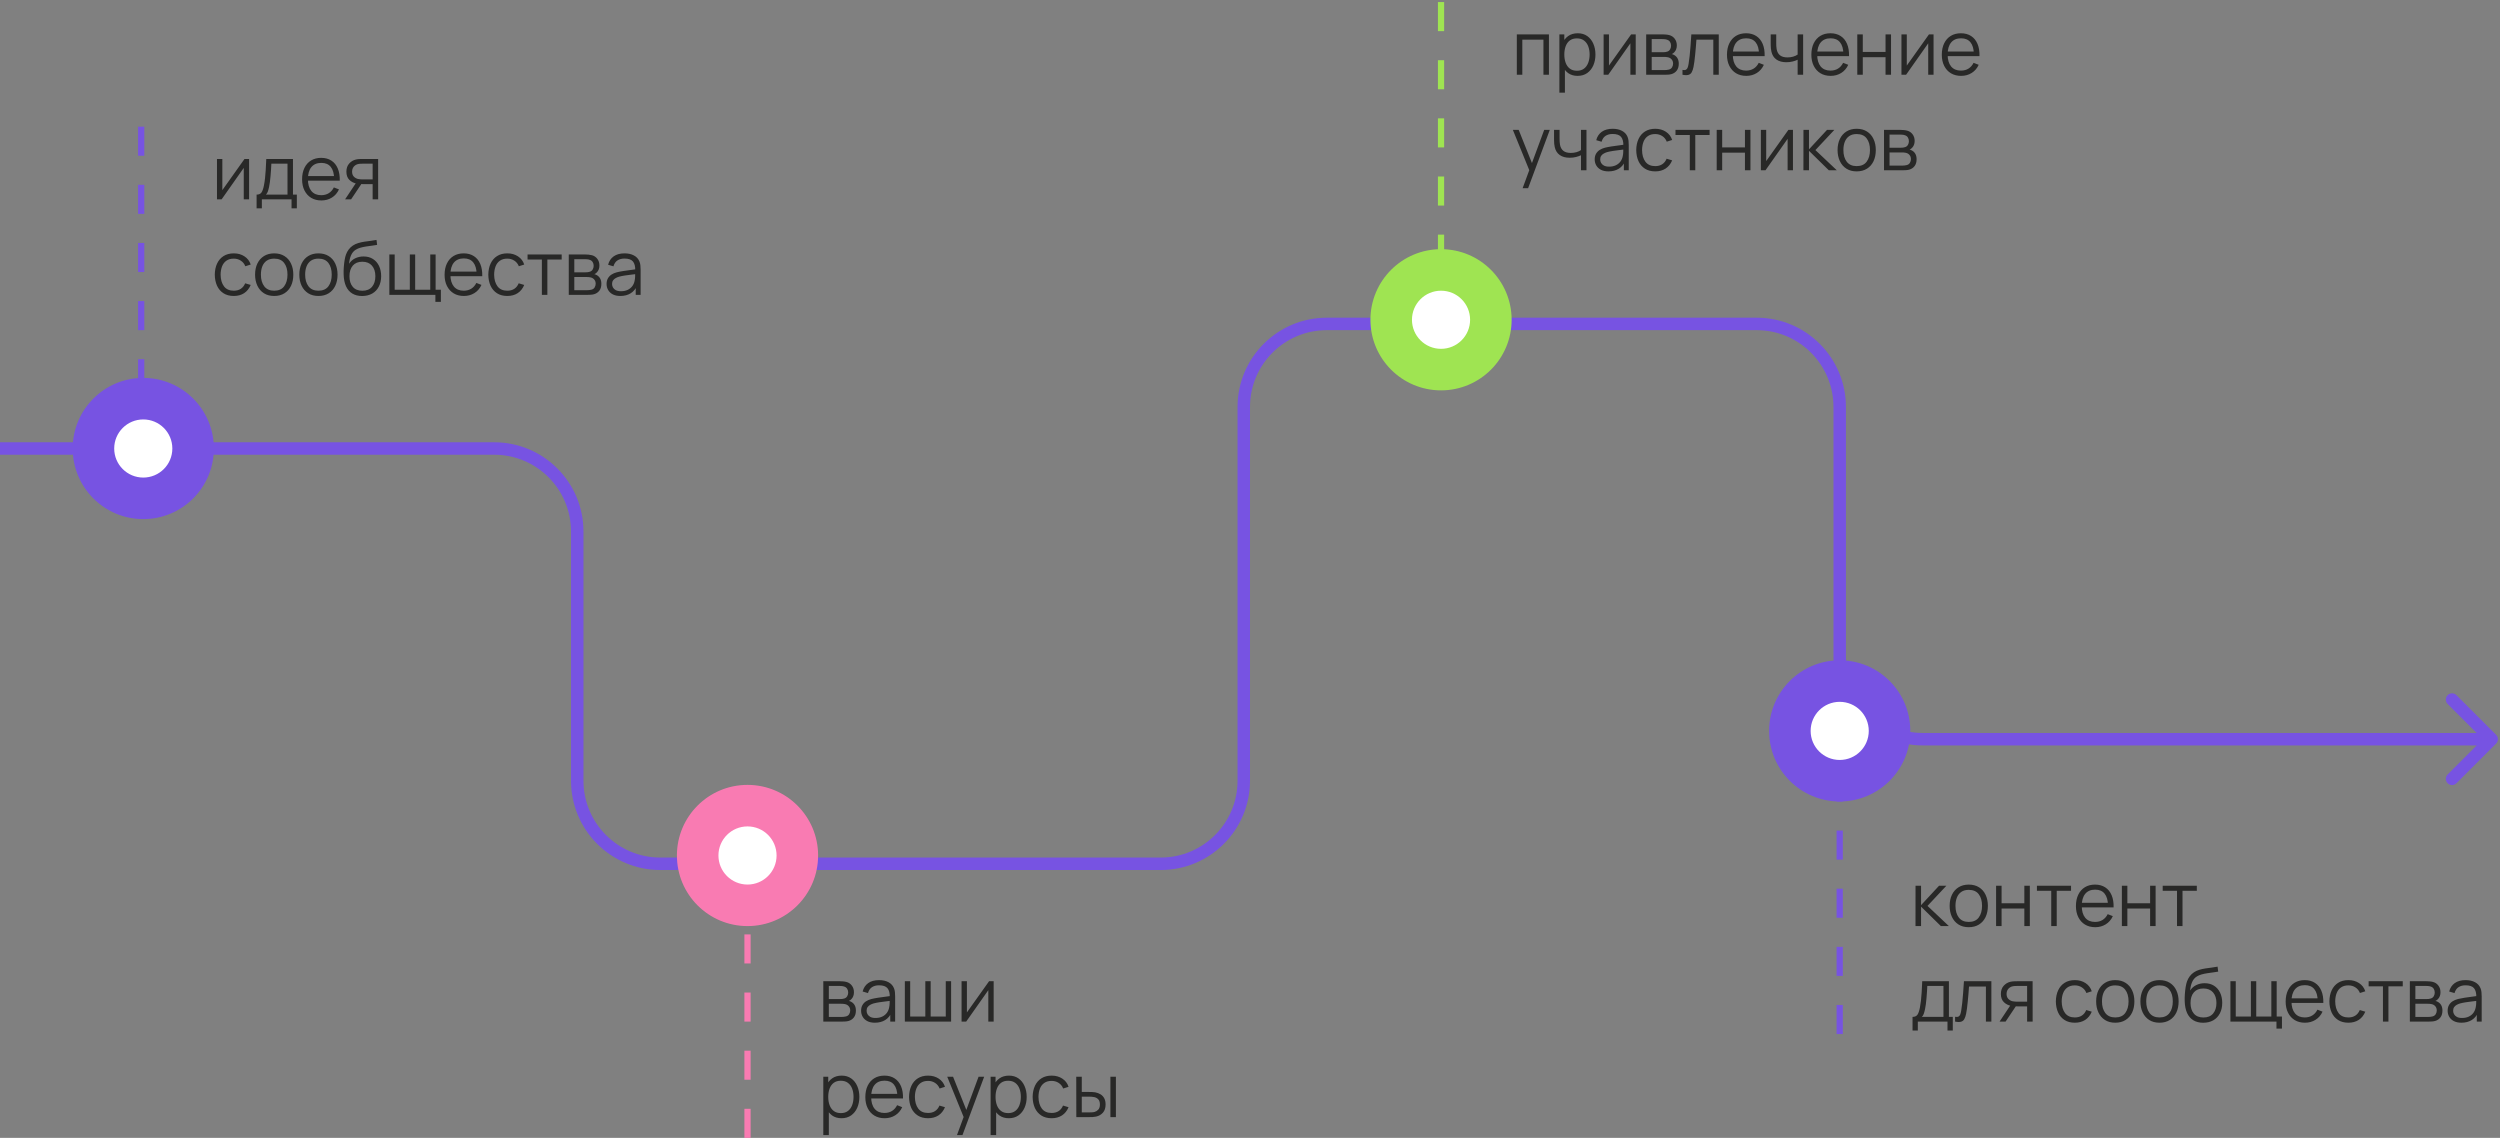 <?xml version="1.0" encoding="UTF-8"?> <svg xmlns="http://www.w3.org/2000/svg" width="602" height="274" viewBox="0 0 602 274" fill="none"><rect x="0" y="0" width="602" height="274" fill="#808080" stroke="none"/><path d="M601.061 179.061C601.646 178.475 601.646 177.525 601.061 176.939L591.515 167.393C590.929 166.808 589.979 166.808 589.393 167.393C588.808 167.979 588.808 168.929 589.393 169.515L597.879 178L589.393 186.485C588.808 187.071 588.808 188.021 589.393 188.607C589.979 189.192 590.929 189.192 591.515 188.607L601.061 179.061ZM0 108V109.5H119V108V106.5H0V108ZM139 128H137.5V188H139H140.5V128H139ZM159 208V209.5H279.5V208V206.5H159V208ZM299.5 188H301V98H299.5H298V188H299.5ZM319.5 78V79.5H423V78V76.5H319.5V78ZM443 98H441.5V158H443H444.5V98H443ZM463 178V179.5H600V178V176.5H463V178ZM443 158H441.5C441.5 169.874 451.126 179.5 463 179.5V178V176.5C452.783 176.5 444.5 168.217 444.5 158H443ZM423 78V79.5C433.217 79.5 441.5 87.783 441.5 98H443H444.5C444.5 86.126 434.874 76.5 423 76.5V78ZM279.5 208V209.5C291.374 209.5 301 199.874 301 188H299.5H298C298 198.217 289.717 206.5 279.5 206.5V208ZM139 188H137.5C137.5 199.874 147.126 209.5 159 209.5V208V206.5C148.783 206.5 140.5 198.217 140.5 188H139ZM119 108V109.5C129.217 109.5 137.5 117.783 137.5 128H139H140.5C140.5 116.126 130.874 106.5 119 106.5V108ZM299.5 98H301C301 87.783 309.283 79.5 319.5 79.5V78V76.5C307.626 76.5 298 86.126 298 98H299.5Z" fill="#7753E2"></path><path d="M59.982 38.28V48H58.695V40.431L53.367 48H52.251V38.28H53.538V45.786L58.875 38.28H59.982ZM61.788 50.16V46.866C62.34 46.866 62.736 46.689 62.976 46.335C63.216 45.975 63.411 45.402 63.561 44.616C63.663 44.106 63.747 43.557 63.813 42.969C63.879 42.381 63.936 41.709 63.984 40.953C64.032 40.191 64.077 39.3 64.119 38.28H70.545V46.866H71.481V50.16H70.203V48H63.057V50.16H61.788ZM64.029 46.866H69.231V39.414H65.343C65.325 39.87 65.298 40.353 65.262 40.863C65.232 41.373 65.193 41.883 65.145 42.393C65.103 42.903 65.052 43.383 64.992 43.833C64.938 44.277 64.872 44.667 64.794 45.003C64.704 45.435 64.605 45.804 64.497 46.11C64.395 46.416 64.239 46.668 64.029 46.866ZM77.396 48.27C76.448 48.27 75.626 48.06 74.93 47.64C74.24 47.22 73.703 46.629 73.319 45.867C72.935 45.105 72.743 44.211 72.743 43.185C72.743 42.123 72.932 41.205 73.31 40.431C73.688 39.657 74.219 39.06 74.903 38.64C75.593 38.22 76.406 38.01 77.342 38.01C78.302 38.01 79.121 38.232 79.799 38.676C80.477 39.114 80.99 39.744 81.338 40.566C81.686 41.388 81.845 42.369 81.815 43.509H80.465V43.041C80.441 41.781 80.168 40.83 79.646 40.188C79.13 39.546 78.374 39.225 77.378 39.225C76.334 39.225 75.533 39.564 74.975 40.242C74.423 40.92 74.147 41.886 74.147 43.14C74.147 44.364 74.423 45.315 74.975 45.993C75.533 46.665 76.322 47.001 77.342 47.001C78.038 47.001 78.644 46.842 79.16 46.524C79.682 46.2 80.093 45.735 80.393 45.129L81.626 45.606C81.242 46.452 80.675 47.109 79.925 47.577C79.181 48.039 78.338 48.27 77.396 48.27ZM73.679 43.509V42.402H81.104V43.509H73.679ZM89.73 48V44.337H87.462C87.198 44.337 86.925 44.328 86.643 44.31C86.367 44.286 86.109 44.253 85.869 44.211C85.185 44.079 84.603 43.779 84.123 43.311C83.649 42.837 83.412 42.183 83.412 41.349C83.412 40.533 83.634 39.879 84.078 39.387C84.522 38.889 85.059 38.565 85.689 38.415C85.977 38.349 86.268 38.31 86.562 38.298C86.862 38.286 87.12 38.28 87.336 38.28H91.053L91.062 48H89.73ZM83.097 48L85.806 43.923H87.273L84.546 48H83.097ZM87.39 43.203H89.73V39.414H87.39C87.246 39.414 87.045 39.42 86.787 39.432C86.529 39.444 86.286 39.483 86.058 39.549C85.86 39.609 85.662 39.714 85.464 39.864C85.272 40.008 85.11 40.203 84.978 40.449C84.846 40.689 84.78 40.983 84.78 41.331C84.78 41.817 84.912 42.207 85.176 42.501C85.446 42.789 85.782 42.987 86.184 43.095C86.4 43.143 86.616 43.173 86.832 43.185C87.048 43.197 87.234 43.203 87.39 43.203ZM56.292 71.27C55.314 71.27 54.486 71.051 53.808 70.613C53.13 70.175 52.614 69.572 52.26 68.804C51.912 68.03 51.732 67.142 51.72 66.14C51.732 65.12 51.918 64.226 52.278 63.458C52.638 62.684 53.157 62.084 53.835 61.658C54.513 61.226 55.335 61.01 56.301 61.01C57.285 61.01 58.14 61.25 58.866 61.73C59.598 62.21 60.099 62.867 60.369 63.701L59.073 64.115C58.845 63.533 58.482 63.083 57.984 62.765C57.492 62.441 56.928 62.279 56.292 62.279C55.578 62.279 54.987 62.444 54.519 62.774C54.051 63.098 53.703 63.551 53.475 64.133C53.247 64.715 53.13 65.384 53.124 66.14C53.136 67.304 53.406 68.24 53.934 68.948C54.462 69.65 55.248 70.001 56.292 70.001C56.952 70.001 57.513 69.851 57.975 69.551C58.443 69.245 58.797 68.801 59.037 68.219L60.369 68.615C60.009 69.479 59.481 70.139 58.785 70.595C58.089 71.045 57.258 71.27 56.292 71.27ZM66.022 71.27C65.056 71.27 64.231 71.051 63.547 70.613C62.863 70.175 62.338 69.569 61.972 68.795C61.606 68.021 61.423 67.133 61.423 66.131C61.423 65.111 61.609 64.217 61.981 63.449C62.353 62.681 62.881 62.084 63.565 61.658C64.255 61.226 65.074 61.01 66.022 61.01C66.994 61.01 67.822 61.229 68.506 61.667C69.196 62.099 69.721 62.702 70.081 63.476C70.447 64.244 70.63 65.129 70.63 66.131C70.63 67.151 70.447 68.048 70.081 68.822C69.715 69.59 69.187 70.19 68.497 70.622C67.807 71.054 66.982 71.27 66.022 71.27ZM66.022 70.001C67.102 70.001 67.906 69.644 68.434 68.93C68.962 68.21 69.226 67.277 69.226 66.131C69.226 64.955 68.959 64.019 68.425 63.323C67.897 62.627 67.096 62.279 66.022 62.279C65.296 62.279 64.696 62.444 64.222 62.774C63.754 63.098 63.403 63.551 63.169 64.133C62.941 64.709 62.827 65.375 62.827 66.131C62.827 67.301 63.097 68.24 63.637 68.948C64.177 69.65 64.972 70.001 66.022 70.001ZM76.674 71.27C75.709 71.27 74.883 71.051 74.2 70.613C73.516 70.175 72.99 69.569 72.624 68.795C72.258 68.021 72.076 67.133 72.076 66.131C72.076 65.111 72.261 64.217 72.633 63.449C73.005 62.681 73.534 62.084 74.218 61.658C74.907 61.226 75.727 61.01 76.674 61.01C77.647 61.01 78.475 61.229 79.159 61.667C79.849 62.099 80.374 62.702 80.734 63.476C81.1 64.244 81.282 65.129 81.282 66.131C81.282 67.151 81.1 68.048 80.734 68.822C80.368 69.59 79.84 70.19 79.15 70.622C78.46 71.054 77.635 71.27 76.674 71.27ZM76.674 70.001C77.754 70.001 78.558 69.644 79.087 68.93C79.615 68.21 79.879 67.277 79.879 66.131C79.879 64.955 79.612 64.019 79.078 63.323C78.549 62.627 77.749 62.279 76.674 62.279C75.948 62.279 75.349 62.444 74.874 62.774C74.406 63.098 74.055 63.551 73.822 64.133C73.594 64.709 73.48 65.375 73.48 66.131C73.48 67.301 73.749 68.24 74.29 68.948C74.829 69.65 75.624 70.001 76.674 70.001ZM87.165 71.279C86.259 71.273 85.482 71.075 84.834 70.685C84.186 70.295 83.682 69.713 83.322 68.939C82.968 68.165 82.776 67.199 82.746 66.041C82.728 65.531 82.74 64.976 82.782 64.376C82.824 63.77 82.89 63.194 82.98 62.648C83.07 62.102 83.178 61.658 83.304 61.316C83.46 60.872 83.682 60.458 83.97 60.074C84.264 59.684 84.603 59.366 84.987 59.12C85.359 58.868 85.779 58.673 86.247 58.535C86.721 58.391 87.213 58.28 87.723 58.202C88.239 58.124 88.749 58.055 89.253 57.995C89.763 57.935 90.234 57.86 90.666 57.77L90.81 58.967C90.48 59.033 90.09 59.093 89.64 59.147C89.19 59.201 88.719 59.267 88.227 59.345C87.735 59.417 87.264 59.516 86.814 59.642C86.364 59.768 85.98 59.933 85.662 60.137C85.176 60.431 84.801 60.875 84.537 61.469C84.279 62.063 84.12 62.744 84.06 63.512C84.432 62.93 84.924 62.492 85.536 62.198C86.154 61.904 86.823 61.757 87.543 61.757C88.419 61.757 89.172 61.958 89.802 62.36C90.438 62.762 90.927 63.32 91.269 64.034C91.611 64.748 91.782 65.567 91.782 66.491C91.782 67.457 91.593 68.3 91.215 69.02C90.843 69.74 90.312 70.298 89.622 70.694C88.932 71.084 88.113 71.279 87.165 71.279ZM87.264 70.01C88.284 70.01 89.058 69.692 89.586 69.056C90.12 68.42 90.387 67.574 90.387 66.518C90.387 65.438 90.111 64.586 89.559 63.962C89.013 63.338 88.242 63.026 87.246 63.026C86.25 63.026 85.485 63.338 84.951 63.962C84.417 64.586 84.15 65.438 84.15 66.518C84.15 67.598 84.417 68.45 84.951 69.074C85.485 69.698 86.256 70.01 87.264 70.01ZM104.841 72.683V71H93.753V61.28H95.04V69.776H98.685V61.28H99.972V69.776H103.608V61.28H104.895V69.776H106.164V72.683H104.841ZM111.709 71.27C110.761 71.27 109.939 71.06 109.243 70.64C108.553 70.22 108.016 69.629 107.632 68.867C107.248 68.105 107.056 67.211 107.056 66.185C107.056 65.123 107.245 64.205 107.623 63.431C108.001 62.657 108.532 62.06 109.216 61.64C109.906 61.22 110.719 61.01 111.655 61.01C112.615 61.01 113.434 61.232 114.112 61.676C114.79 62.114 115.303 62.744 115.651 63.566C115.999 64.388 116.158 65.369 116.128 66.509H114.778V66.041C114.754 64.781 114.481 63.83 113.959 63.188C113.443 62.546 112.687 62.225 111.691 62.225C110.647 62.225 109.846 62.564 109.288 63.242C108.736 63.92 108.46 64.886 108.46 66.14C108.46 67.364 108.736 68.315 109.288 68.993C109.846 69.665 110.635 70.001 111.655 70.001C112.351 70.001 112.957 69.842 113.473 69.524C113.995 69.2 114.406 68.735 114.706 68.129L115.939 68.606C115.555 69.452 114.988 70.109 114.238 70.577C113.494 71.039 112.651 71.27 111.709 71.27ZM107.992 66.509V65.402H115.417V66.509H107.992ZM122.157 71.27C121.179 71.27 120.351 71.051 119.673 70.613C118.995 70.175 118.479 69.572 118.125 68.804C117.777 68.03 117.597 67.142 117.585 66.14C117.597 65.12 117.783 64.226 118.143 63.458C118.503 62.684 119.022 62.084 119.7 61.658C120.378 61.226 121.2 61.01 122.166 61.01C123.15 61.01 124.005 61.25 124.731 61.73C125.463 62.21 125.964 62.867 126.234 63.701L124.938 64.115C124.71 63.533 124.347 63.083 123.849 62.765C123.357 62.441 122.793 62.279 122.157 62.279C121.443 62.279 120.852 62.444 120.384 62.774C119.916 63.098 119.568 63.551 119.34 64.133C119.112 64.715 118.995 65.384 118.989 66.14C119.001 67.304 119.271 68.24 119.799 68.948C120.327 69.65 121.113 70.001 122.157 70.001C122.817 70.001 123.378 69.851 123.84 69.551C124.308 69.245 124.662 68.801 124.902 68.219L126.234 68.615C125.874 69.479 125.346 70.139 124.65 70.595C123.954 71.045 123.123 71.27 122.157 71.27ZM130.483 71V62.504H127.036V61.28H135.253V62.504H131.806V71H130.483ZM136.96 71V61.28H140.965C141.169 61.28 141.415 61.292 141.703 61.316C141.997 61.34 142.27 61.385 142.522 61.451C143.068 61.595 143.506 61.889 143.836 62.333C144.172 62.777 144.34 63.311 144.34 63.935C144.34 64.283 144.286 64.595 144.178 64.871C144.076 65.141 143.929 65.375 143.737 65.573C143.647 65.675 143.548 65.765 143.44 65.843C143.332 65.915 143.227 65.975 143.125 66.023C143.317 66.059 143.524 66.143 143.746 66.275C144.094 66.479 144.358 66.755 144.538 67.103C144.718 67.445 144.808 67.862 144.808 68.354C144.808 69.02 144.649 69.563 144.331 69.983C144.013 70.403 143.587 70.691 143.053 70.847C142.813 70.913 142.552 70.955 142.27 70.973C141.994 70.991 141.733 71 141.487 71H136.96ZM138.292 69.875H141.424C141.55 69.875 141.709 69.866 141.901 69.848C142.093 69.824 142.264 69.794 142.414 69.758C142.768 69.668 143.026 69.488 143.188 69.218C143.356 68.942 143.44 68.642 143.44 68.318C143.44 67.892 143.314 67.544 143.062 67.274C142.816 66.998 142.486 66.83 142.072 66.77C141.934 66.74 141.79 66.722 141.64 66.716C141.49 66.71 141.355 66.707 141.235 66.707H138.292V69.875ZM138.292 65.573H141.01C141.166 65.573 141.34 65.564 141.532 65.546C141.73 65.522 141.901 65.483 142.045 65.429C142.357 65.321 142.585 65.135 142.729 64.871C142.879 64.607 142.954 64.319 142.954 64.007C142.954 63.665 142.873 63.365 142.711 63.107C142.555 62.849 142.318 62.669 142 62.567C141.784 62.489 141.55 62.444 141.298 62.432C141.052 62.42 140.896 62.414 140.83 62.414H138.292V65.573ZM149.383 71.27C148.651 71.27 148.036 71.138 147.538 70.874C147.046 70.61 146.677 70.259 146.431 69.821C146.185 69.383 146.062 68.906 146.062 68.39C146.062 67.862 146.167 67.412 146.377 67.04C146.593 66.662 146.884 66.353 147.25 66.113C147.622 65.873 148.051 65.69 148.537 65.564C149.029 65.444 149.572 65.339 150.166 65.249C150.766 65.153 151.351 65.072 151.921 65.006C152.497 64.934 153.001 64.865 153.433 64.799L152.965 65.087C152.983 64.127 152.797 63.416 152.407 62.954C152.017 62.492 151.339 62.261 150.373 62.261C149.707 62.261 149.143 62.411 148.681 62.711C148.225 63.011 147.904 63.485 147.718 64.133L146.431 63.755C146.653 62.885 147.1 62.21 147.772 61.73C148.444 61.25 149.317 61.01 150.391 61.01C151.279 61.01 152.032 61.178 152.65 61.514C153.274 61.844 153.715 62.324 153.973 62.954C154.093 63.236 154.171 63.551 154.207 63.899C154.243 64.247 154.261 64.601 154.261 64.961V71H153.082V68.561L153.424 68.705C153.094 69.539 152.581 70.175 151.885 70.613C151.189 71.051 150.355 71.27 149.383 71.27ZM149.536 70.127C150.154 70.127 150.694 70.016 151.156 69.794C151.618 69.572 151.99 69.269 152.272 68.885C152.554 68.495 152.737 68.057 152.821 67.571C152.893 67.259 152.932 66.917 152.938 66.545C152.944 66.167 152.947 65.885 152.947 65.699L153.451 65.96C153.001 66.02 152.512 66.08 151.984 66.14C151.462 66.2 150.946 66.269 150.436 66.347C149.932 66.425 149.476 66.518 149.068 66.626C148.792 66.704 148.525 66.815 148.267 66.959C148.009 67.097 147.796 67.283 147.628 67.517C147.466 67.751 147.385 68.042 147.385 68.39C147.385 68.672 147.454 68.945 147.592 69.209C147.736 69.473 147.964 69.692 148.276 69.866C148.594 70.04 149.014 70.127 149.536 70.127Z" fill="#282827"></path><path d="M34 107.5V30" stroke="#7753E2" stroke-width="1.5" stroke-dasharray="7 7"></path><circle cx="34.5" cy="108" r="17" fill="#7753E2"></circle><circle cx="34.5" cy="108" r="7" fill="white"></circle><path d="M198.251 246V236.28H202.256C202.46 236.28 202.706 236.292 202.994 236.316C203.288 236.34 203.561 236.385 203.813 236.451C204.359 236.595 204.797 236.889 205.127 237.333C205.463 237.777 205.631 238.311 205.631 238.935C205.631 239.283 205.577 239.595 205.469 239.871C205.367 240.141 205.22 240.375 205.028 240.573C204.938 240.675 204.839 240.765 204.731 240.843C204.623 240.915 204.518 240.975 204.416 241.023C204.608 241.059 204.815 241.143 205.037 241.275C205.385 241.479 205.649 241.755 205.829 242.103C206.009 242.445 206.099 242.862 206.099 243.354C206.099 244.02 205.94 244.563 205.622 244.983C205.304 245.403 204.878 245.691 204.344 245.847C204.104 245.913 203.843 245.955 203.561 245.973C203.285 245.991 203.024 246 202.778 246H198.251ZM199.583 244.875H202.715C202.841 244.875 203 244.866 203.192 244.848C203.384 244.824 203.555 244.794 203.705 244.758C204.059 244.668 204.317 244.488 204.479 244.218C204.647 243.942 204.731 243.642 204.731 243.318C204.731 242.892 204.605 242.544 204.353 242.274C204.107 241.998 203.777 241.83 203.363 241.77C203.225 241.74 203.081 241.722 202.931 241.716C202.781 241.71 202.646 241.707 202.526 241.707H199.583V244.875ZM199.583 240.573H202.301C202.457 240.573 202.631 240.564 202.823 240.546C203.021 240.522 203.192 240.483 203.336 240.429C203.648 240.321 203.876 240.135 204.02 239.871C204.17 239.607 204.245 239.319 204.245 239.007C204.245 238.665 204.164 238.365 204.002 238.107C203.846 237.849 203.609 237.669 203.291 237.567C203.075 237.489 202.841 237.444 202.589 237.432C202.343 237.42 202.187 237.414 202.121 237.414H199.583V240.573ZM210.674 246.27C209.942 246.27 209.327 246.138 208.829 245.874C208.337 245.61 207.968 245.259 207.722 244.821C207.476 244.383 207.353 243.906 207.353 243.39C207.353 242.862 207.458 242.412 207.668 242.04C207.884 241.662 208.175 241.353 208.541 241.113C208.913 240.873 209.342 240.69 209.828 240.564C210.32 240.444 210.863 240.339 211.457 240.249C212.057 240.153 212.642 240.072 213.212 240.006C213.788 239.934 214.292 239.865 214.724 239.799L214.256 240.087C214.274 239.127 214.088 238.416 213.698 237.954C213.308 237.492 212.63 237.261 211.664 237.261C210.998 237.261 210.434 237.411 209.972 237.711C209.516 238.011 209.195 238.485 209.009 239.133L207.722 238.755C207.944 237.885 208.391 237.21 209.063 236.73C209.735 236.25 210.608 236.01 211.682 236.01C212.57 236.01 213.323 236.178 213.941 236.514C214.565 236.844 215.006 237.324 215.264 237.954C215.384 238.236 215.462 238.551 215.498 238.899C215.534 239.247 215.552 239.601 215.552 239.961V246H214.373V243.561L214.715 243.705C214.385 244.539 213.872 245.175 213.176 245.613C212.48 246.051 211.646 246.27 210.674 246.27ZM210.827 245.127C211.445 245.127 211.985 245.016 212.447 244.794C212.909 244.572 213.281 244.269 213.563 243.885C213.845 243.495 214.028 243.057 214.112 242.571C214.184 242.259 214.223 241.917 214.229 241.545C214.235 241.167 214.238 240.885 214.238 240.699L214.742 240.96C214.292 241.02 213.803 241.08 213.275 241.14C212.753 241.2 212.237 241.269 211.727 241.347C211.223 241.425 210.767 241.518 210.359 241.626C210.083 241.704 209.816 241.815 209.558 241.959C209.3 242.097 209.087 242.283 208.919 242.517C208.757 242.751 208.676 243.042 208.676 243.39C208.676 243.672 208.745 243.945 208.883 244.209C209.027 244.473 209.255 244.692 209.567 244.866C209.885 245.04 210.305 245.127 210.827 245.127ZM217.886 246V236.28H219.173V244.776H222.818V236.28H224.105V244.776H227.741V236.28H229.028V246H217.886ZM239.275 236.28V246H237.988V238.431L232.66 246H231.544V236.28H232.831V243.786L238.168 236.28H239.275ZM202.625 269.27C201.731 269.27 200.975 269.045 200.357 268.595C199.739 268.139 199.271 267.524 198.953 266.75C198.635 265.97 198.476 265.097 198.476 264.131C198.476 263.147 198.635 262.271 198.953 261.503C199.277 260.729 199.751 260.12 200.375 259.676C200.999 259.232 201.767 259.01 202.679 259.01C203.567 259.01 204.329 259.235 204.965 259.685C205.601 260.135 206.087 260.747 206.423 261.521C206.765 262.295 206.936 263.165 206.936 264.131C206.936 265.103 206.765 265.976 206.423 266.75C206.081 267.524 205.589 268.139 204.947 268.595C204.305 269.045 203.531 269.27 202.625 269.27ZM198.251 273.32V259.28H199.439V266.597H199.583V273.32H198.251ZM202.49 268.037C203.168 268.037 203.732 267.866 204.182 267.524C204.632 267.182 204.968 266.717 205.19 266.129C205.418 265.535 205.532 264.869 205.532 264.131C205.532 263.399 205.421 262.739 205.199 262.151C204.977 261.563 204.638 261.098 204.182 260.756C203.732 260.414 203.159 260.243 202.463 260.243C201.785 260.243 201.221 260.408 200.771 260.738C200.327 261.068 199.994 261.527 199.772 262.115C199.55 262.697 199.439 263.369 199.439 264.131C199.439 264.881 199.55 265.553 199.772 266.147C199.994 266.735 200.33 267.197 200.78 267.533C201.23 267.869 201.8 268.037 202.49 268.037ZM213.025 269.27C212.077 269.27 211.255 269.06 210.559 268.64C209.869 268.22 209.332 267.629 208.948 266.867C208.564 266.105 208.372 265.211 208.372 264.185C208.372 263.123 208.561 262.205 208.939 261.431C209.317 260.657 209.848 260.06 210.532 259.64C211.222 259.22 212.035 259.01 212.971 259.01C213.931 259.01 214.75 259.232 215.428 259.676C216.106 260.114 216.619 260.744 216.967 261.566C217.315 262.388 217.474 263.369 217.444 264.509H216.094V264.041C216.07 262.781 215.797 261.83 215.275 261.188C214.759 260.546 214.003 260.225 213.007 260.225C211.963 260.225 211.162 260.564 210.604 261.242C210.052 261.92 209.776 262.886 209.776 264.14C209.776 265.364 210.052 266.315 210.604 266.993C211.162 267.665 211.951 268.001 212.971 268.001C213.667 268.001 214.273 267.842 214.789 267.524C215.311 267.2 215.722 266.735 216.022 266.129L217.255 266.606C216.871 267.452 216.304 268.109 215.554 268.577C214.81 269.039 213.967 269.27 213.025 269.27ZM209.308 264.509V263.402H216.733V264.509H209.308ZM223.474 269.27C222.496 269.27 221.668 269.051 220.99 268.613C220.312 268.175 219.796 267.572 219.442 266.804C219.094 266.03 218.914 265.142 218.902 264.14C218.914 263.12 219.1 262.226 219.46 261.458C219.82 260.684 220.339 260.084 221.017 259.658C221.695 259.226 222.517 259.01 223.483 259.01C224.467 259.01 225.322 259.25 226.048 259.73C226.78 260.21 227.281 260.867 227.551 261.701L226.255 262.115C226.027 261.533 225.664 261.083 225.166 260.765C224.674 260.441 224.11 260.279 223.474 260.279C222.76 260.279 222.169 260.444 221.701 260.774C221.233 261.098 220.885 261.551 220.657 262.133C220.429 262.715 220.312 263.384 220.306 264.14C220.318 265.304 220.588 266.24 221.116 266.948C221.644 267.65 222.43 268.001 223.474 268.001C224.134 268.001 224.695 267.851 225.157 267.551C225.625 267.245 225.979 266.801 226.219 266.219L227.551 266.615C227.191 267.479 226.663 268.139 225.967 268.595C225.271 269.045 224.44 269.27 223.474 269.27ZM230.443 273.32L232.324 268.217L232.351 269.729L228.094 259.28H229.498L232.99 268.019H232.414L235.636 259.28H236.986L231.766 273.32H230.443ZM242.914 269.27C242.02 269.27 241.264 269.045 240.646 268.595C240.028 268.139 239.56 267.524 239.242 266.75C238.924 265.97 238.765 265.097 238.765 264.131C238.765 263.147 238.924 262.271 239.242 261.503C239.566 260.729 240.04 260.12 240.664 259.676C241.288 259.232 242.056 259.01 242.968 259.01C243.856 259.01 244.618 259.235 245.254 259.685C245.89 260.135 246.376 260.747 246.712 261.521C247.054 262.295 247.225 263.165 247.225 264.131C247.225 265.103 247.054 265.976 246.712 266.75C246.37 267.524 245.878 268.139 245.236 268.595C244.594 269.045 243.82 269.27 242.914 269.27ZM238.54 273.32V259.28H239.728V266.597H239.872V273.32H238.54ZM242.779 268.037C243.457 268.037 244.021 267.866 244.471 267.524C244.921 267.182 245.257 266.717 245.479 266.129C245.707 265.535 245.821 264.869 245.821 264.131C245.821 263.399 245.71 262.739 245.488 262.151C245.266 261.563 244.927 261.098 244.471 260.756C244.021 260.414 243.448 260.243 242.752 260.243C242.074 260.243 241.51 260.408 241.06 260.738C240.616 261.068 240.283 261.527 240.061 262.115C239.839 262.697 239.728 263.369 239.728 264.131C239.728 264.881 239.839 265.553 240.061 266.147C240.283 266.735 240.619 267.197 241.069 267.533C241.519 267.869 242.089 268.037 242.779 268.037ZM253.233 269.27C252.255 269.27 251.427 269.051 250.749 268.613C250.071 268.175 249.555 267.572 249.201 266.804C248.853 266.03 248.673 265.142 248.661 264.14C248.673 263.12 248.859 262.226 249.219 261.458C249.579 260.684 250.098 260.084 250.776 259.658C251.454 259.226 252.276 259.01 253.242 259.01C254.226 259.01 255.081 259.25 255.807 259.73C256.539 260.21 257.04 260.867 257.31 261.701L256.014 262.115C255.786 261.533 255.423 261.083 254.925 260.765C254.433 260.441 253.869 260.279 253.233 260.279C252.519 260.279 251.928 260.444 251.46 260.774C250.992 261.098 250.644 261.551 250.416 262.133C250.188 262.715 250.071 263.384 250.065 264.14C250.077 265.304 250.347 266.24 250.875 266.948C251.403 267.65 252.189 268.001 253.233 268.001C253.893 268.001 254.454 267.851 254.916 267.551C255.384 267.245 255.738 266.801 255.978 266.219L257.31 266.615C256.95 267.479 256.422 268.139 255.726 268.595C255.03 269.045 254.199 269.27 253.233 269.27ZM259.177 269L259.159 259.28H260.491V262.943H262.183C262.465 262.943 262.741 262.949 263.011 262.961C263.281 262.973 263.524 262.997 263.74 263.033C264.22 263.129 264.646 263.291 265.018 263.519C265.39 263.747 265.684 264.062 265.9 264.464C266.116 264.86 266.224 265.361 266.224 265.967C266.224 266.801 266.008 267.458 265.576 267.938C265.144 268.418 264.601 268.73 263.947 268.874C263.701 268.928 263.434 268.964 263.146 268.982C262.858 268.994 262.576 269 262.3 269H259.177ZM260.491 267.866H262.246C262.444 267.866 262.669 267.86 262.921 267.848C263.173 267.836 263.395 267.803 263.587 267.749C263.911 267.659 264.202 267.479 264.46 267.209C264.724 266.933 264.856 266.519 264.856 265.967C264.856 265.421 264.73 265.01 264.478 264.734C264.226 264.452 263.89 264.266 263.47 264.176C263.278 264.134 263.074 264.107 262.858 264.095C262.648 264.083 262.444 264.077 262.246 264.077H260.491V267.866ZM267.385 269V259.28H268.708V269H267.385Z" fill="#282827"></path><path d="M180 274V209" stroke="#F97BB2" stroke-width="1.5" stroke-dasharray="7 7"></path><circle cx="180" cy="206" r="17" fill="#F97BB2"></circle><circle cx="180" cy="206" r="7" fill="white"></circle><path d="M365.251 18V8.28H372.982V18H371.659V9.549H366.574V18H365.251ZM379.873 18.27C378.979 18.27 378.223 18.045 377.605 17.595C376.987 17.139 376.519 16.524 376.201 15.75C375.883 14.97 375.724 14.097 375.724 13.131C375.724 12.147 375.883 11.271 376.201 10.503C376.525 9.729 376.999 9.12 377.623 8.676C378.247 8.232 379.015 8.01 379.927 8.01C380.815 8.01 381.577 8.235 382.213 8.685C382.849 9.135 383.335 9.747 383.671 10.521C384.013 11.295 384.184 12.165 384.184 13.131C384.184 14.103 384.013 14.976 383.671 15.75C383.329 16.524 382.837 17.139 382.195 17.595C381.553 18.045 380.779 18.27 379.873 18.27ZM375.499 22.32V8.28H376.687V15.597H376.831V22.32H375.499ZM379.738 17.037C380.416 17.037 380.98 16.866 381.43 16.524C381.88 16.182 382.216 15.717 382.438 15.129C382.666 14.535 382.78 13.869 382.78 13.131C382.78 12.399 382.669 11.739 382.447 11.151C382.225 10.563 381.886 10.098 381.43 9.756C380.98 9.414 380.407 9.243 379.711 9.243C379.033 9.243 378.469 9.408 378.019 9.738C377.575 10.068 377.242 10.527 377.02 11.115C376.798 11.697 376.687 12.369 376.687 13.131C376.687 13.881 376.798 14.553 377.02 15.147C377.242 15.735 377.578 16.197 378.028 16.533C378.478 16.869 379.048 17.037 379.738 17.037ZM393.882 8.28V18H392.595V10.431L387.267 18H386.151V8.28H387.438V15.786L392.775 8.28H393.882ZM396.399 18V8.28H400.404C400.608 8.28 400.854 8.292 401.142 8.316C401.436 8.34 401.709 8.385 401.961 8.451C402.507 8.595 402.945 8.889 403.275 9.333C403.611 9.777 403.779 10.311 403.779 10.935C403.779 11.283 403.725 11.595 403.617 11.871C403.515 12.141 403.368 12.375 403.176 12.573C403.086 12.675 402.987 12.765 402.879 12.843C402.771 12.915 402.666 12.975 402.564 13.023C402.756 13.059 402.963 13.143 403.185 13.275C403.533 13.479 403.797 13.755 403.977 14.103C404.157 14.445 404.247 14.862 404.247 15.354C404.247 16.02 404.088 16.563 403.77 16.983C403.452 17.403 403.026 17.691 402.492 17.847C402.252 17.913 401.991 17.955 401.709 17.973C401.433 17.991 401.172 18 400.926 18H396.399ZM397.731 16.875H400.863C400.989 16.875 401.148 16.866 401.34 16.848C401.532 16.824 401.703 16.794 401.853 16.758C402.207 16.668 402.465 16.488 402.627 16.218C402.795 15.942 402.879 15.642 402.879 15.318C402.879 14.892 402.753 14.544 402.501 14.274C402.255 13.998 401.925 13.83 401.511 13.77C401.373 13.74 401.229 13.722 401.079 13.716C400.929 13.71 400.794 13.707 400.674 13.707H397.731V16.875ZM397.731 12.573H400.449C400.605 12.573 400.779 12.564 400.971 12.546C401.169 12.522 401.34 12.483 401.484 12.429C401.796 12.321 402.024 12.135 402.168 11.871C402.318 11.607 402.393 11.319 402.393 11.007C402.393 10.665 402.312 10.365 402.15 10.107C401.994 9.849 401.757 9.669 401.439 9.567C401.223 9.489 400.989 9.444 400.737 9.432C400.491 9.42 400.335 9.414 400.269 9.414H397.731V12.573ZM405.141 18V16.839C405.501 16.905 405.774 16.89 405.96 16.794C406.152 16.692 406.293 16.524 406.383 16.29C406.473 16.05 406.548 15.753 406.608 15.399C406.704 14.811 406.791 14.163 406.869 13.455C406.947 12.747 407.016 11.967 407.076 11.115C407.142 10.257 407.208 9.312 407.274 8.28H413.88V18H412.566V9.549H408.498C408.456 10.185 408.408 10.818 408.354 11.448C408.3 12.078 408.243 12.684 408.183 13.266C408.129 13.842 408.069 14.373 408.003 14.859C407.937 15.345 407.868 15.765 407.796 16.119C407.688 16.653 407.544 17.079 407.364 17.397C407.19 17.715 406.929 17.925 406.581 18.027C406.233 18.129 405.753 18.12 405.141 18ZM420.508 18.27C419.56 18.27 418.738 18.06 418.042 17.64C417.352 17.22 416.815 16.629 416.431 15.867C416.047 15.105 415.855 14.211 415.855 13.185C415.855 12.123 416.044 11.205 416.422 10.431C416.8 9.657 417.331 9.06 418.015 8.64C418.705 8.22 419.518 8.01 420.454 8.01C421.414 8.01 422.233 8.232 422.911 8.676C423.589 9.114 424.102 9.744 424.45 10.566C424.798 11.388 424.957 12.369 424.927 13.509H423.577V13.041C423.553 11.781 423.28 10.83 422.758 10.188C422.242 9.546 421.486 9.225 420.49 9.225C419.446 9.225 418.645 9.564 418.087 10.242C417.535 10.92 417.259 11.886 417.259 13.14C417.259 14.364 417.535 15.315 418.087 15.993C418.645 16.665 419.434 17.001 420.454 17.001C421.15 17.001 421.756 16.842 422.272 16.524C422.794 16.2 423.205 15.735 423.505 15.129L424.738 15.606C424.354 16.452 423.787 17.109 423.037 17.577C422.293 18.039 421.45 18.27 420.508 18.27ZM416.791 13.509V12.402H424.216V13.509H416.791ZM432.873 18V14.382C432.549 14.544 432.15 14.685 431.676 14.805C431.202 14.925 430.692 14.985 430.146 14.985C429.162 14.985 428.364 14.766 427.752 14.328C427.14 13.89 426.741 13.257 426.555 12.429C426.495 12.183 426.453 11.922 426.429 11.646C426.411 11.37 426.399 11.121 426.393 10.899C426.387 10.677 426.384 10.518 426.384 10.422V8.28H427.716V10.422C427.716 10.62 427.722 10.845 427.734 11.097C427.746 11.349 427.773 11.595 427.815 11.835C427.935 12.489 428.205 12.984 428.625 13.32C429.051 13.656 429.648 13.824 430.416 13.824C430.896 13.824 431.349 13.764 431.775 13.644C432.207 13.518 432.573 13.35 432.873 13.14V8.28H434.196V18H432.873ZM440.828 18.27C439.88 18.27 439.058 18.06 438.362 17.64C437.672 17.22 437.135 16.629 436.751 15.867C436.367 15.105 436.175 14.211 436.175 13.185C436.175 12.123 436.364 11.205 436.742 10.431C437.12 9.657 437.651 9.06 438.335 8.64C439.025 8.22 439.838 8.01 440.774 8.01C441.734 8.01 442.553 8.232 443.231 8.676C443.909 9.114 444.422 9.744 444.77 10.566C445.118 11.388 445.277 12.369 445.247 13.509H443.897V13.041C443.873 11.781 443.6 10.83 443.078 10.188C442.562 9.546 441.806 9.225 440.81 9.225C439.766 9.225 438.965 9.564 438.407 10.242C437.855 10.92 437.579 11.886 437.579 13.14C437.579 14.364 437.855 15.315 438.407 15.993C438.965 16.665 439.754 17.001 440.774 17.001C441.47 17.001 442.076 16.842 442.592 16.524C443.114 16.2 443.525 15.735 443.825 15.129L445.058 15.606C444.674 16.452 444.107 17.109 443.357 17.577C442.613 18.039 441.77 18.27 440.828 18.27ZM437.111 13.509V12.402H444.536V13.509H437.111ZM447.235 18V8.28H448.558V12.501H454.039V8.28H455.362V18H454.039V13.77H448.558V18H447.235ZM465.601 8.28V18H464.314V10.431L458.986 18H457.87V8.28H459.157V15.786L464.494 8.28H465.601ZM472.24 18.27C471.292 18.27 470.47 18.06 469.774 17.64C469.084 17.22 468.547 16.629 468.163 15.867C467.779 15.105 467.587 14.211 467.587 13.185C467.587 12.123 467.776 11.205 468.154 10.431C468.532 9.657 469.063 9.06 469.747 8.64C470.437 8.22 471.25 8.01 472.186 8.01C473.146 8.01 473.965 8.232 474.643 8.676C475.321 9.114 475.834 9.744 476.182 10.566C476.53 11.388 476.689 12.369 476.659 13.509H475.309V13.041C475.285 11.781 475.012 10.83 474.49 10.188C473.974 9.546 473.218 9.225 472.222 9.225C471.178 9.225 470.377 9.564 469.819 10.242C469.267 10.92 468.991 11.886 468.991 13.14C468.991 14.364 469.267 15.315 469.819 15.993C470.377 16.665 471.166 17.001 472.186 17.001C472.882 17.001 473.488 16.842 474.004 16.524C474.526 16.2 474.937 15.735 475.237 15.129L476.47 15.606C476.086 16.452 475.519 17.109 474.769 17.577C474.025 18.039 473.182 18.27 472.24 18.27ZM468.523 13.509V12.402H475.948V13.509H468.523ZM366.646 45.32L368.527 40.217L368.554 41.729L364.297 31.28H365.701L369.193 40.019H368.617L371.839 31.28H373.189L367.969 45.32H366.646ZM380.701 41V37.382C380.377 37.544 379.978 37.685 379.504 37.805C379.03 37.925 378.52 37.985 377.974 37.985C376.99 37.985 376.192 37.766 375.58 37.328C374.968 36.89 374.569 36.257 374.383 35.429C374.323 35.183 374.281 34.922 374.257 34.646C374.239 34.37 374.227 34.121 374.221 33.899C374.215 33.677 374.212 33.518 374.212 33.422V31.28H375.544V33.422C375.544 33.62 375.55 33.845 375.562 34.097C375.574 34.349 375.601 34.595 375.643 34.835C375.763 35.489 376.033 35.984 376.453 36.32C376.879 36.656 377.476 36.824 378.244 36.824C378.724 36.824 379.177 36.764 379.603 36.644C380.035 36.518 380.401 36.35 380.701 36.14V31.28H382.024V41H380.701ZM387.324 41.27C386.592 41.27 385.977 41.138 385.479 40.874C384.987 40.61 384.618 40.259 384.372 39.821C384.126 39.383 384.003 38.906 384.003 38.39C384.003 37.862 384.108 37.412 384.318 37.04C384.534 36.662 384.825 36.353 385.191 36.113C385.563 35.873 385.992 35.69 386.478 35.564C386.97 35.444 387.513 35.339 388.107 35.249C388.707 35.153 389.292 35.072 389.862 35.006C390.438 34.934 390.942 34.865 391.374 34.799L390.906 35.087C390.924 34.127 390.738 33.416 390.348 32.954C389.958 32.492 389.28 32.261 388.314 32.261C387.648 32.261 387.084 32.411 386.622 32.711C386.166 33.011 385.845 33.485 385.659 34.133L384.372 33.755C384.594 32.885 385.041 32.21 385.713 31.73C386.385 31.25 387.258 31.01 388.332 31.01C389.22 31.01 389.973 31.178 390.591 31.514C391.215 31.844 391.656 32.324 391.914 32.954C392.034 33.236 392.112 33.551 392.148 33.899C392.184 34.247 392.202 34.601 392.202 34.961V41H391.023V38.561L391.365 38.705C391.035 39.539 390.522 40.175 389.826 40.613C389.13 41.051 388.296 41.27 387.324 41.27ZM387.477 40.127C388.095 40.127 388.635 40.016 389.097 39.794C389.559 39.572 389.931 39.269 390.213 38.885C390.495 38.495 390.678 38.057 390.762 37.571C390.834 37.259 390.873 36.917 390.879 36.545C390.885 36.167 390.888 35.885 390.888 35.699L391.392 35.96C390.942 36.02 390.453 36.08 389.925 36.14C389.403 36.2 388.887 36.269 388.377 36.347C387.873 36.425 387.417 36.518 387.009 36.626C386.733 36.704 386.466 36.815 386.208 36.959C385.95 37.097 385.737 37.283 385.569 37.517C385.407 37.751 385.326 38.042 385.326 38.39C385.326 38.672 385.395 38.945 385.533 39.209C385.677 39.473 385.905 39.692 386.217 39.866C386.535 40.04 386.955 40.127 387.477 40.127ZM398.577 41.27C397.599 41.27 396.771 41.051 396.093 40.613C395.415 40.175 394.899 39.572 394.545 38.804C394.197 38.03 394.017 37.142 394.005 36.14C394.017 35.12 394.203 34.226 394.563 33.458C394.923 32.684 395.442 32.084 396.12 31.658C396.798 31.226 397.62 31.01 398.586 31.01C399.57 31.01 400.425 31.25 401.151 31.73C401.883 32.21 402.384 32.867 402.654 33.701L401.358 34.115C401.13 33.533 400.767 33.083 400.269 32.765C399.777 32.441 399.213 32.279 398.577 32.279C397.863 32.279 397.272 32.444 396.804 32.774C396.336 33.098 395.988 33.551 395.76 34.133C395.532 34.715 395.415 35.384 395.409 36.14C395.421 37.304 395.691 38.24 396.219 38.948C396.747 39.65 397.533 40.001 398.577 40.001C399.237 40.001 399.798 39.851 400.26 39.551C400.728 39.245 401.082 38.801 401.322 38.219L402.654 38.615C402.294 39.479 401.766 40.139 401.07 40.595C400.374 41.045 399.543 41.27 398.577 41.27ZM406.903 41V32.504H403.456V31.28H411.673V32.504H408.226V41H406.903ZM413.38 41V31.28H414.703V35.501H420.184V31.28H421.507V41H420.184V36.77H414.703V41H413.38ZM431.746 31.28V41H430.459V33.431L425.131 41H424.015V31.28H425.302V38.786L430.639 31.28H431.746ZM434.263 41L434.272 31.28H435.604V35.96L439.942 31.28H441.706L437.152 36.14L442.3 41H440.374L435.604 36.32V41H434.263ZM447.085 41.27C446.119 41.27 445.294 41.051 444.61 40.613C443.926 40.175 443.401 39.569 443.035 38.795C442.669 38.021 442.486 37.133 442.486 36.131C442.486 35.111 442.672 34.217 443.044 33.449C443.416 32.681 443.944 32.084 444.628 31.658C445.318 31.226 446.137 31.01 447.085 31.01C448.057 31.01 448.885 31.229 449.569 31.667C450.259 32.099 450.784 32.702 451.144 33.476C451.51 34.244 451.693 35.129 451.693 36.131C451.693 37.151 451.51 38.048 451.144 38.822C450.778 39.59 450.25 40.19 449.56 40.622C448.87 41.054 448.045 41.27 447.085 41.27ZM447.085 40.001C448.165 40.001 448.969 39.644 449.497 38.93C450.025 38.21 450.289 37.277 450.289 36.131C450.289 34.955 450.022 34.019 449.488 33.323C448.96 32.627 448.159 32.279 447.085 32.279C446.359 32.279 445.759 32.444 445.285 32.774C444.817 33.098 444.466 33.551 444.232 34.133C444.004 34.709 443.89 35.375 443.89 36.131C443.89 37.301 444.16 38.24 444.7 38.948C445.24 39.65 446.035 40.001 447.085 40.001ZM453.669 41V31.28H457.674C457.878 31.28 458.124 31.292 458.412 31.316C458.706 31.34 458.979 31.385 459.231 31.451C459.777 31.595 460.215 31.889 460.545 32.333C460.881 32.777 461.049 33.311 461.049 33.935C461.049 34.283 460.995 34.595 460.887 34.871C460.785 35.141 460.638 35.375 460.446 35.573C460.356 35.675 460.257 35.765 460.149 35.843C460.041 35.915 459.936 35.975 459.834 36.023C460.026 36.059 460.233 36.143 460.455 36.275C460.803 36.479 461.067 36.755 461.247 37.103C461.427 37.445 461.517 37.862 461.517 38.354C461.517 39.02 461.358 39.563 461.04 39.983C460.722 40.403 460.296 40.691 459.762 40.847C459.522 40.913 459.261 40.955 458.979 40.973C458.703 40.991 458.442 41 458.196 41H453.669ZM455.001 39.875H458.133C458.259 39.875 458.418 39.866 458.61 39.848C458.802 39.824 458.973 39.794 459.123 39.758C459.477 39.668 459.735 39.488 459.897 39.218C460.065 38.942 460.149 38.642 460.149 38.318C460.149 37.892 460.023 37.544 459.771 37.274C459.525 36.998 459.195 36.83 458.781 36.77C458.643 36.74 458.499 36.722 458.349 36.716C458.199 36.71 458.064 36.707 457.944 36.707H455.001V39.875ZM455.001 35.573H457.719C457.875 35.573 458.049 35.564 458.241 35.546C458.439 35.522 458.61 35.483 458.754 35.429C459.066 35.321 459.294 35.135 459.438 34.871C459.588 34.607 459.663 34.319 459.663 34.007C459.663 33.665 459.582 33.365 459.42 33.107C459.264 32.849 459.027 32.669 458.709 32.567C458.493 32.489 458.259 32.444 458.007 32.432C457.761 32.42 457.605 32.414 457.539 32.414H455.001V35.573Z" fill="#282827"></path><path d="M347 77.5V0" stroke="#9FE452" stroke-width="1.5" stroke-dasharray="7 7"></path><circle cx="347" cy="77" r="17" fill="#9FE452"></circle><circle cx="347" cy="77" r="7" fill="white"></circle><path d="M461.251 223L461.26 213.28H462.592V217.96L466.93 213.28H468.694L464.14 218.14L469.288 223H467.362L462.592 218.32V223H461.251ZM474.073 223.27C473.107 223.27 472.282 223.051 471.598 222.613C470.914 222.175 470.389 221.569 470.023 220.795C469.657 220.021 469.474 219.133 469.474 218.131C469.474 217.111 469.66 216.217 470.032 215.449C470.404 214.681 470.932 214.084 471.616 213.658C472.306 213.226 473.125 213.01 474.073 213.01C475.045 213.01 475.873 213.229 476.557 213.667C477.247 214.099 477.772 214.702 478.132 215.476C478.498 216.244 478.681 217.129 478.681 218.131C478.681 219.151 478.498 220.048 478.132 220.822C477.766 221.59 477.238 222.19 476.548 222.622C475.858 223.054 475.033 223.27 474.073 223.27ZM474.073 222.001C475.153 222.001 475.957 221.644 476.485 220.93C477.013 220.21 477.277 219.277 477.277 218.131C477.277 216.955 477.01 216.019 476.476 215.323C475.948 214.627 475.147 214.279 474.073 214.279C473.347 214.279 472.747 214.444 472.273 214.774C471.805 215.098 471.454 215.551 471.22 216.133C470.992 216.709 470.878 217.375 470.878 218.131C470.878 219.301 471.148 220.24 471.688 220.948C472.228 221.65 473.023 222.001 474.073 222.001ZM480.657 223V213.28H481.98V217.501H487.461V213.28H488.784V223H487.461V218.77H481.98V223H480.657ZM493.938 223V214.504H490.491V213.28H498.708V214.504H495.261V223H493.938ZM504.537 223.27C503.589 223.27 502.767 223.06 502.071 222.64C501.381 222.22 500.844 221.629 500.46 220.867C500.076 220.105 499.884 219.211 499.884 218.185C499.884 217.123 500.073 216.205 500.451 215.431C500.829 214.657 501.36 214.06 502.044 213.64C502.734 213.22 503.547 213.01 504.483 213.01C505.443 213.01 506.262 213.232 506.94 213.676C507.618 214.114 508.131 214.744 508.479 215.566C508.827 216.388 508.986 217.369 508.956 218.509H507.606V218.041C507.582 216.781 507.309 215.83 506.787 215.188C506.271 214.546 505.515 214.225 504.519 214.225C503.475 214.225 502.674 214.564 502.116 215.242C501.564 215.92 501.288 216.886 501.288 218.14C501.288 219.364 501.564 220.315 502.116 220.993C502.674 221.665 503.463 222.001 504.483 222.001C505.179 222.001 505.785 221.842 506.301 221.524C506.823 221.2 507.234 220.735 507.534 220.129L508.767 220.606C508.383 221.452 507.816 222.109 507.066 222.577C506.322 223.039 505.479 223.27 504.537 223.27ZM500.82 218.509V217.402H508.245V218.509H500.82ZM510.944 223V213.28H512.267V217.501H517.748V213.28H519.071V223H517.748V218.77H512.267V223H510.944ZM524.225 223V214.504H520.778V213.28H528.995V214.504H525.548V223H524.225ZM460.54 248.16V244.866C461.092 244.866 461.488 244.689 461.728 244.335C461.968 243.975 462.163 243.402 462.313 242.616C462.415 242.106 462.499 241.557 462.565 240.969C462.631 240.381 462.688 239.709 462.736 238.953C462.784 238.191 462.829 237.3 462.871 236.28H469.297V244.866H470.233V248.16H468.955V246H461.809V248.16H460.54ZM462.781 244.866H467.983V237.414H464.095C464.077 237.87 464.05 238.353 464.014 238.863C463.984 239.373 463.945 239.883 463.897 240.393C463.855 240.903 463.804 241.383 463.744 241.833C463.69 242.277 463.624 242.667 463.546 243.003C463.456 243.435 463.357 243.804 463.249 244.11C463.147 244.416 462.991 244.668 462.781 244.866ZM470.784 246V244.839C471.144 244.905 471.417 244.89 471.603 244.794C471.795 244.692 471.936 244.524 472.026 244.29C472.116 244.05 472.191 243.753 472.251 243.399C472.347 242.811 472.434 242.163 472.512 241.455C472.59 240.747 472.659 239.967 472.719 239.115C472.785 238.257 472.851 237.312 472.917 236.28H479.523V246H478.209V237.549H474.141C474.099 238.185 474.051 238.818 473.997 239.448C473.943 240.078 473.886 240.684 473.826 241.266C473.772 241.842 473.712 242.373 473.646 242.859C473.58 243.345 473.511 243.765 473.439 244.119C473.331 244.653 473.187 245.079 473.007 245.397C472.833 245.715 472.572 245.925 472.224 246.027C471.876 246.129 471.396 246.12 470.784 246ZM488.13 246V242.337H485.862C485.598 242.337 485.325 242.328 485.043 242.31C484.767 242.286 484.509 242.253 484.269 242.211C483.585 242.079 483.003 241.779 482.523 241.311C482.049 240.837 481.812 240.183 481.812 239.349C481.812 238.533 482.034 237.879 482.478 237.387C482.922 236.889 483.459 236.565 484.089 236.415C484.377 236.349 484.668 236.31 484.962 236.298C485.262 236.286 485.52 236.28 485.736 236.28H489.453L489.462 246H488.13ZM481.497 246L484.206 241.923H485.673L482.946 246H481.497ZM485.79 241.203H488.13V237.414H485.79C485.646 237.414 485.445 237.42 485.187 237.432C484.929 237.444 484.686 237.483 484.458 237.549C484.26 237.609 484.062 237.714 483.864 237.864C483.672 238.008 483.51 238.203 483.378 238.449C483.246 238.689 483.18 238.983 483.18 239.331C483.18 239.817 483.312 240.207 483.576 240.501C483.846 240.789 484.182 240.987 484.584 241.095C484.8 241.143 485.016 241.173 485.232 241.185C485.448 241.197 485.634 241.203 485.79 241.203ZM499.622 246.27C498.644 246.27 497.816 246.051 497.138 245.613C496.46 245.175 495.944 244.572 495.59 243.804C495.242 243.03 495.062 242.142 495.05 241.14C495.062 240.12 495.248 239.226 495.608 238.458C495.968 237.684 496.487 237.084 497.165 236.658C497.843 236.226 498.665 236.01 499.631 236.01C500.615 236.01 501.47 236.25 502.196 236.73C502.928 237.21 503.429 237.867 503.699 238.701L502.403 239.115C502.175 238.533 501.812 238.083 501.314 237.765C500.822 237.441 500.258 237.279 499.622 237.279C498.908 237.279 498.317 237.444 497.849 237.774C497.381 238.098 497.033 238.551 496.805 239.133C496.577 239.715 496.46 240.384 496.454 241.14C496.466 242.304 496.736 243.24 497.264 243.948C497.792 244.65 498.578 245.001 499.622 245.001C500.282 245.001 500.843 244.851 501.305 244.551C501.773 244.245 502.127 243.801 502.367 243.219L503.699 243.615C503.339 244.479 502.811 245.139 502.115 245.595C501.419 246.045 500.588 246.27 499.622 246.27ZM509.352 246.27C508.386 246.27 507.561 246.051 506.877 245.613C506.193 245.175 505.668 244.569 505.302 243.795C504.936 243.021 504.753 242.133 504.753 241.131C504.753 240.111 504.939 239.217 505.311 238.449C505.683 237.681 506.211 237.084 506.895 236.658C507.585 236.226 508.404 236.01 509.352 236.01C510.324 236.01 511.152 236.229 511.836 236.667C512.526 237.099 513.051 237.702 513.411 238.476C513.777 239.244 513.96 240.129 513.96 241.131C513.96 242.151 513.777 243.048 513.411 243.822C513.045 244.59 512.517 245.19 511.827 245.622C511.137 246.054 510.312 246.27 509.352 246.27ZM509.352 245.001C510.432 245.001 511.236 244.644 511.764 243.93C512.292 243.21 512.556 242.277 512.556 241.131C512.556 239.955 512.289 239.019 511.755 238.323C511.227 237.627 510.426 237.279 509.352 237.279C508.626 237.279 508.026 237.444 507.552 237.774C507.084 238.098 506.733 238.551 506.499 239.133C506.271 239.709 506.157 240.375 506.157 241.131C506.157 242.301 506.427 243.24 506.967 243.948C507.507 244.65 508.302 245.001 509.352 245.001ZM520.005 246.27C519.039 246.27 518.214 246.051 517.53 245.613C516.846 245.175 516.321 244.569 515.955 243.795C515.589 243.021 515.406 242.133 515.406 241.131C515.406 240.111 515.592 239.217 515.964 238.449C516.336 237.681 516.864 237.084 517.548 236.658C518.238 236.226 519.057 236.01 520.005 236.01C520.977 236.01 521.805 236.229 522.489 236.667C523.179 237.099 523.704 237.702 524.064 238.476C524.43 239.244 524.613 240.129 524.613 241.131C524.613 242.151 524.43 243.048 524.064 243.822C523.698 244.59 523.17 245.19 522.48 245.622C521.79 246.054 520.965 246.27 520.005 246.27ZM520.005 245.001C521.085 245.001 521.889 244.644 522.417 243.93C522.945 243.21 523.209 242.277 523.209 241.131C523.209 239.955 522.942 239.019 522.408 238.323C521.88 237.627 521.079 237.279 520.005 237.279C519.279 237.279 518.679 237.444 518.205 237.774C517.737 238.098 517.386 238.551 517.152 239.133C516.924 239.709 516.81 240.375 516.81 241.131C516.81 242.301 517.08 243.24 517.62 243.948C518.16 244.65 518.955 245.001 520.005 245.001ZM530.495 246.279C529.589 246.273 528.812 246.075 528.164 245.685C527.516 245.295 527.012 244.713 526.652 243.939C526.298 243.165 526.106 242.199 526.076 241.041C526.058 240.531 526.07 239.976 526.112 239.376C526.154 238.77 526.22 238.194 526.31 237.648C526.4 237.102 526.508 236.658 526.634 236.316C526.79 235.872 527.012 235.458 527.3 235.074C527.594 234.684 527.933 234.366 528.317 234.12C528.689 233.868 529.109 233.673 529.577 233.535C530.051 233.391 530.543 233.28 531.053 233.202C531.569 233.124 532.079 233.055 532.583 232.995C533.093 232.935 533.564 232.86 533.996 232.77L534.14 233.967C533.81 234.033 533.42 234.093 532.97 234.147C532.52 234.201 532.049 234.267 531.557 234.345C531.065 234.417 530.594 234.516 530.144 234.642C529.694 234.768 529.31 234.933 528.992 235.137C528.506 235.431 528.131 235.875 527.867 236.469C527.609 237.063 527.45 237.744 527.39 238.512C527.762 237.93 528.254 237.492 528.866 237.198C529.484 236.904 530.153 236.757 530.873 236.757C531.749 236.757 532.502 236.958 533.132 237.36C533.768 237.762 534.257 238.32 534.599 239.034C534.941 239.748 535.112 240.567 535.112 241.491C535.112 242.457 534.923 243.3 534.545 244.02C534.173 244.74 533.642 245.298 532.952 245.694C532.262 246.084 531.443 246.279 530.495 246.279ZM530.594 245.01C531.614 245.01 532.388 244.692 532.916 244.056C533.45 243.42 533.717 242.574 533.717 241.518C533.717 240.438 533.441 239.586 532.889 238.962C532.343 238.338 531.572 238.026 530.576 238.026C529.58 238.026 528.815 238.338 528.281 238.962C527.747 239.586 527.48 240.438 527.48 241.518C527.48 242.598 527.747 243.45 528.281 244.074C528.815 244.698 529.586 245.01 530.594 245.01ZM548.171 247.683V246H537.083V236.28H538.37V244.776H542.015V236.28H543.302V244.776H546.938V236.28H548.225V244.776H549.494V247.683H548.171ZM555.039 246.27C554.091 246.27 553.269 246.06 552.573 245.64C551.883 245.22 551.346 244.629 550.962 243.867C550.578 243.105 550.386 242.211 550.386 241.185C550.386 240.123 550.575 239.205 550.953 238.431C551.331 237.657 551.862 237.06 552.546 236.64C553.236 236.22 554.049 236.01 554.985 236.01C555.945 236.01 556.764 236.232 557.442 236.676C558.12 237.114 558.633 237.744 558.981 238.566C559.329 239.388 559.488 240.369 559.458 241.509H558.108V241.041C558.084 239.781 557.811 238.83 557.289 238.188C556.773 237.546 556.017 237.225 555.021 237.225C553.977 237.225 553.176 237.564 552.618 238.242C552.066 238.92 551.79 239.886 551.79 241.14C551.79 242.364 552.066 243.315 552.618 243.993C553.176 244.665 553.965 245.001 554.985 245.001C555.681 245.001 556.287 244.842 556.803 244.524C557.325 244.2 557.736 243.735 558.036 243.129L559.269 243.606C558.885 244.452 558.318 245.109 557.568 245.577C556.824 246.039 555.981 246.27 555.039 246.27ZM551.322 241.509V240.402H558.747V241.509H551.322ZM565.487 246.27C564.509 246.27 563.681 246.051 563.003 245.613C562.325 245.175 561.809 244.572 561.455 243.804C561.107 243.03 560.927 242.142 560.915 241.14C560.927 240.12 561.113 239.226 561.473 238.458C561.833 237.684 562.352 237.084 563.03 236.658C563.708 236.226 564.53 236.01 565.496 236.01C566.48 236.01 567.335 236.25 568.061 236.73C568.793 237.21 569.294 237.867 569.564 238.701L568.268 239.115C568.04 238.533 567.677 238.083 567.179 237.765C566.687 237.441 566.123 237.279 565.487 237.279C564.773 237.279 564.182 237.444 563.714 237.774C563.246 238.098 562.898 238.551 562.67 239.133C562.442 239.715 562.325 240.384 562.319 241.14C562.331 242.304 562.601 243.24 563.129 243.948C563.657 244.65 564.443 245.001 565.487 245.001C566.147 245.001 566.708 244.851 567.17 244.551C567.638 244.245 567.992 243.801 568.232 243.219L569.564 243.615C569.204 244.479 568.676 245.139 567.98 245.595C567.284 246.045 566.453 246.27 565.487 246.27ZM573.813 246V237.504H570.366V236.28H578.583V237.504H575.136V246H573.813ZM580.29 246V236.28H584.295C584.499 236.28 584.745 236.292 585.033 236.316C585.327 236.34 585.6 236.385 585.852 236.451C586.398 236.595 586.836 236.889 587.166 237.333C587.502 237.777 587.67 238.311 587.67 238.935C587.67 239.283 587.616 239.595 587.508 239.871C587.406 240.141 587.259 240.375 587.067 240.573C586.977 240.675 586.878 240.765 586.77 240.843C586.662 240.915 586.557 240.975 586.455 241.023C586.647 241.059 586.854 241.143 587.076 241.275C587.424 241.479 587.688 241.755 587.868 242.103C588.048 242.445 588.138 242.862 588.138 243.354C588.138 244.02 587.979 244.563 587.661 244.983C587.343 245.403 586.917 245.691 586.383 245.847C586.143 245.913 585.882 245.955 585.6 245.973C585.324 245.991 585.063 246 584.817 246H580.29ZM581.622 244.875H584.754C584.88 244.875 585.039 244.866 585.231 244.848C585.423 244.824 585.594 244.794 585.744 244.758C586.098 244.668 586.356 244.488 586.518 244.218C586.686 243.942 586.77 243.642 586.77 243.318C586.77 242.892 586.644 242.544 586.392 242.274C586.146 241.998 585.816 241.83 585.402 241.77C585.264 241.74 585.12 241.722 584.97 241.716C584.82 241.71 584.685 241.707 584.565 241.707H581.622V244.875ZM581.622 240.573H584.34C584.496 240.573 584.67 240.564 584.862 240.546C585.06 240.522 585.231 240.483 585.375 240.429C585.687 240.321 585.915 240.135 586.059 239.871C586.209 239.607 586.284 239.319 586.284 239.007C586.284 238.665 586.203 238.365 586.041 238.107C585.885 237.849 585.648 237.669 585.33 237.567C585.114 237.489 584.88 237.444 584.628 237.432C584.382 237.42 584.226 237.414 584.16 237.414H581.622V240.573ZM592.713 246.27C591.981 246.27 591.366 246.138 590.868 245.874C590.376 245.61 590.007 245.259 589.761 244.821C589.515 244.383 589.392 243.906 589.392 243.39C589.392 242.862 589.497 242.412 589.707 242.04C589.923 241.662 590.214 241.353 590.58 241.113C590.952 240.873 591.381 240.69 591.867 240.564C592.359 240.444 592.902 240.339 593.496 240.249C594.096 240.153 594.681 240.072 595.251 240.006C595.827 239.934 596.331 239.865 596.763 239.799L596.295 240.087C596.313 239.127 596.127 238.416 595.737 237.954C595.347 237.492 594.669 237.261 593.703 237.261C593.037 237.261 592.473 237.411 592.011 237.711C591.555 238.011 591.234 238.485 591.048 239.133L589.761 238.755C589.983 237.885 590.43 237.21 591.102 236.73C591.774 236.25 592.647 236.01 593.721 236.01C594.609 236.01 595.362 236.178 595.98 236.514C596.604 236.844 597.045 237.324 597.303 237.954C597.423 238.236 597.501 238.551 597.537 238.899C597.573 239.247 597.591 239.601 597.591 239.961V246H596.412V243.561L596.754 243.705C596.424 244.539 595.911 245.175 595.215 245.613C594.519 246.051 593.685 246.27 592.713 246.27ZM592.866 245.127C593.484 245.127 594.024 245.016 594.486 244.794C594.948 244.572 595.32 244.269 595.602 243.885C595.884 243.495 596.067 243.057 596.151 242.571C596.223 242.259 596.262 241.917 596.268 241.545C596.274 241.167 596.277 240.885 596.277 240.699L596.781 240.96C596.331 241.02 595.842 241.08 595.314 241.14C594.792 241.2 594.276 241.269 593.766 241.347C593.262 241.425 592.806 241.518 592.398 241.626C592.122 241.704 591.855 241.815 591.597 241.959C591.339 242.097 591.126 242.283 590.958 242.517C590.796 242.751 590.715 243.042 590.715 243.39C590.715 243.672 590.784 243.945 590.922 244.209C591.066 244.473 591.294 244.692 591.606 244.866C591.924 245.04 592.344 245.127 592.866 245.127Z" fill="#282827"></path><path d="M443 249V181" stroke="#7753E2" stroke-width="1.5" stroke-dasharray="7 7"></path><circle cx="443" cy="176" r="17" fill="#7753E2"></circle><circle cx="443" cy="176" r="7" fill="white"></circle></svg> 